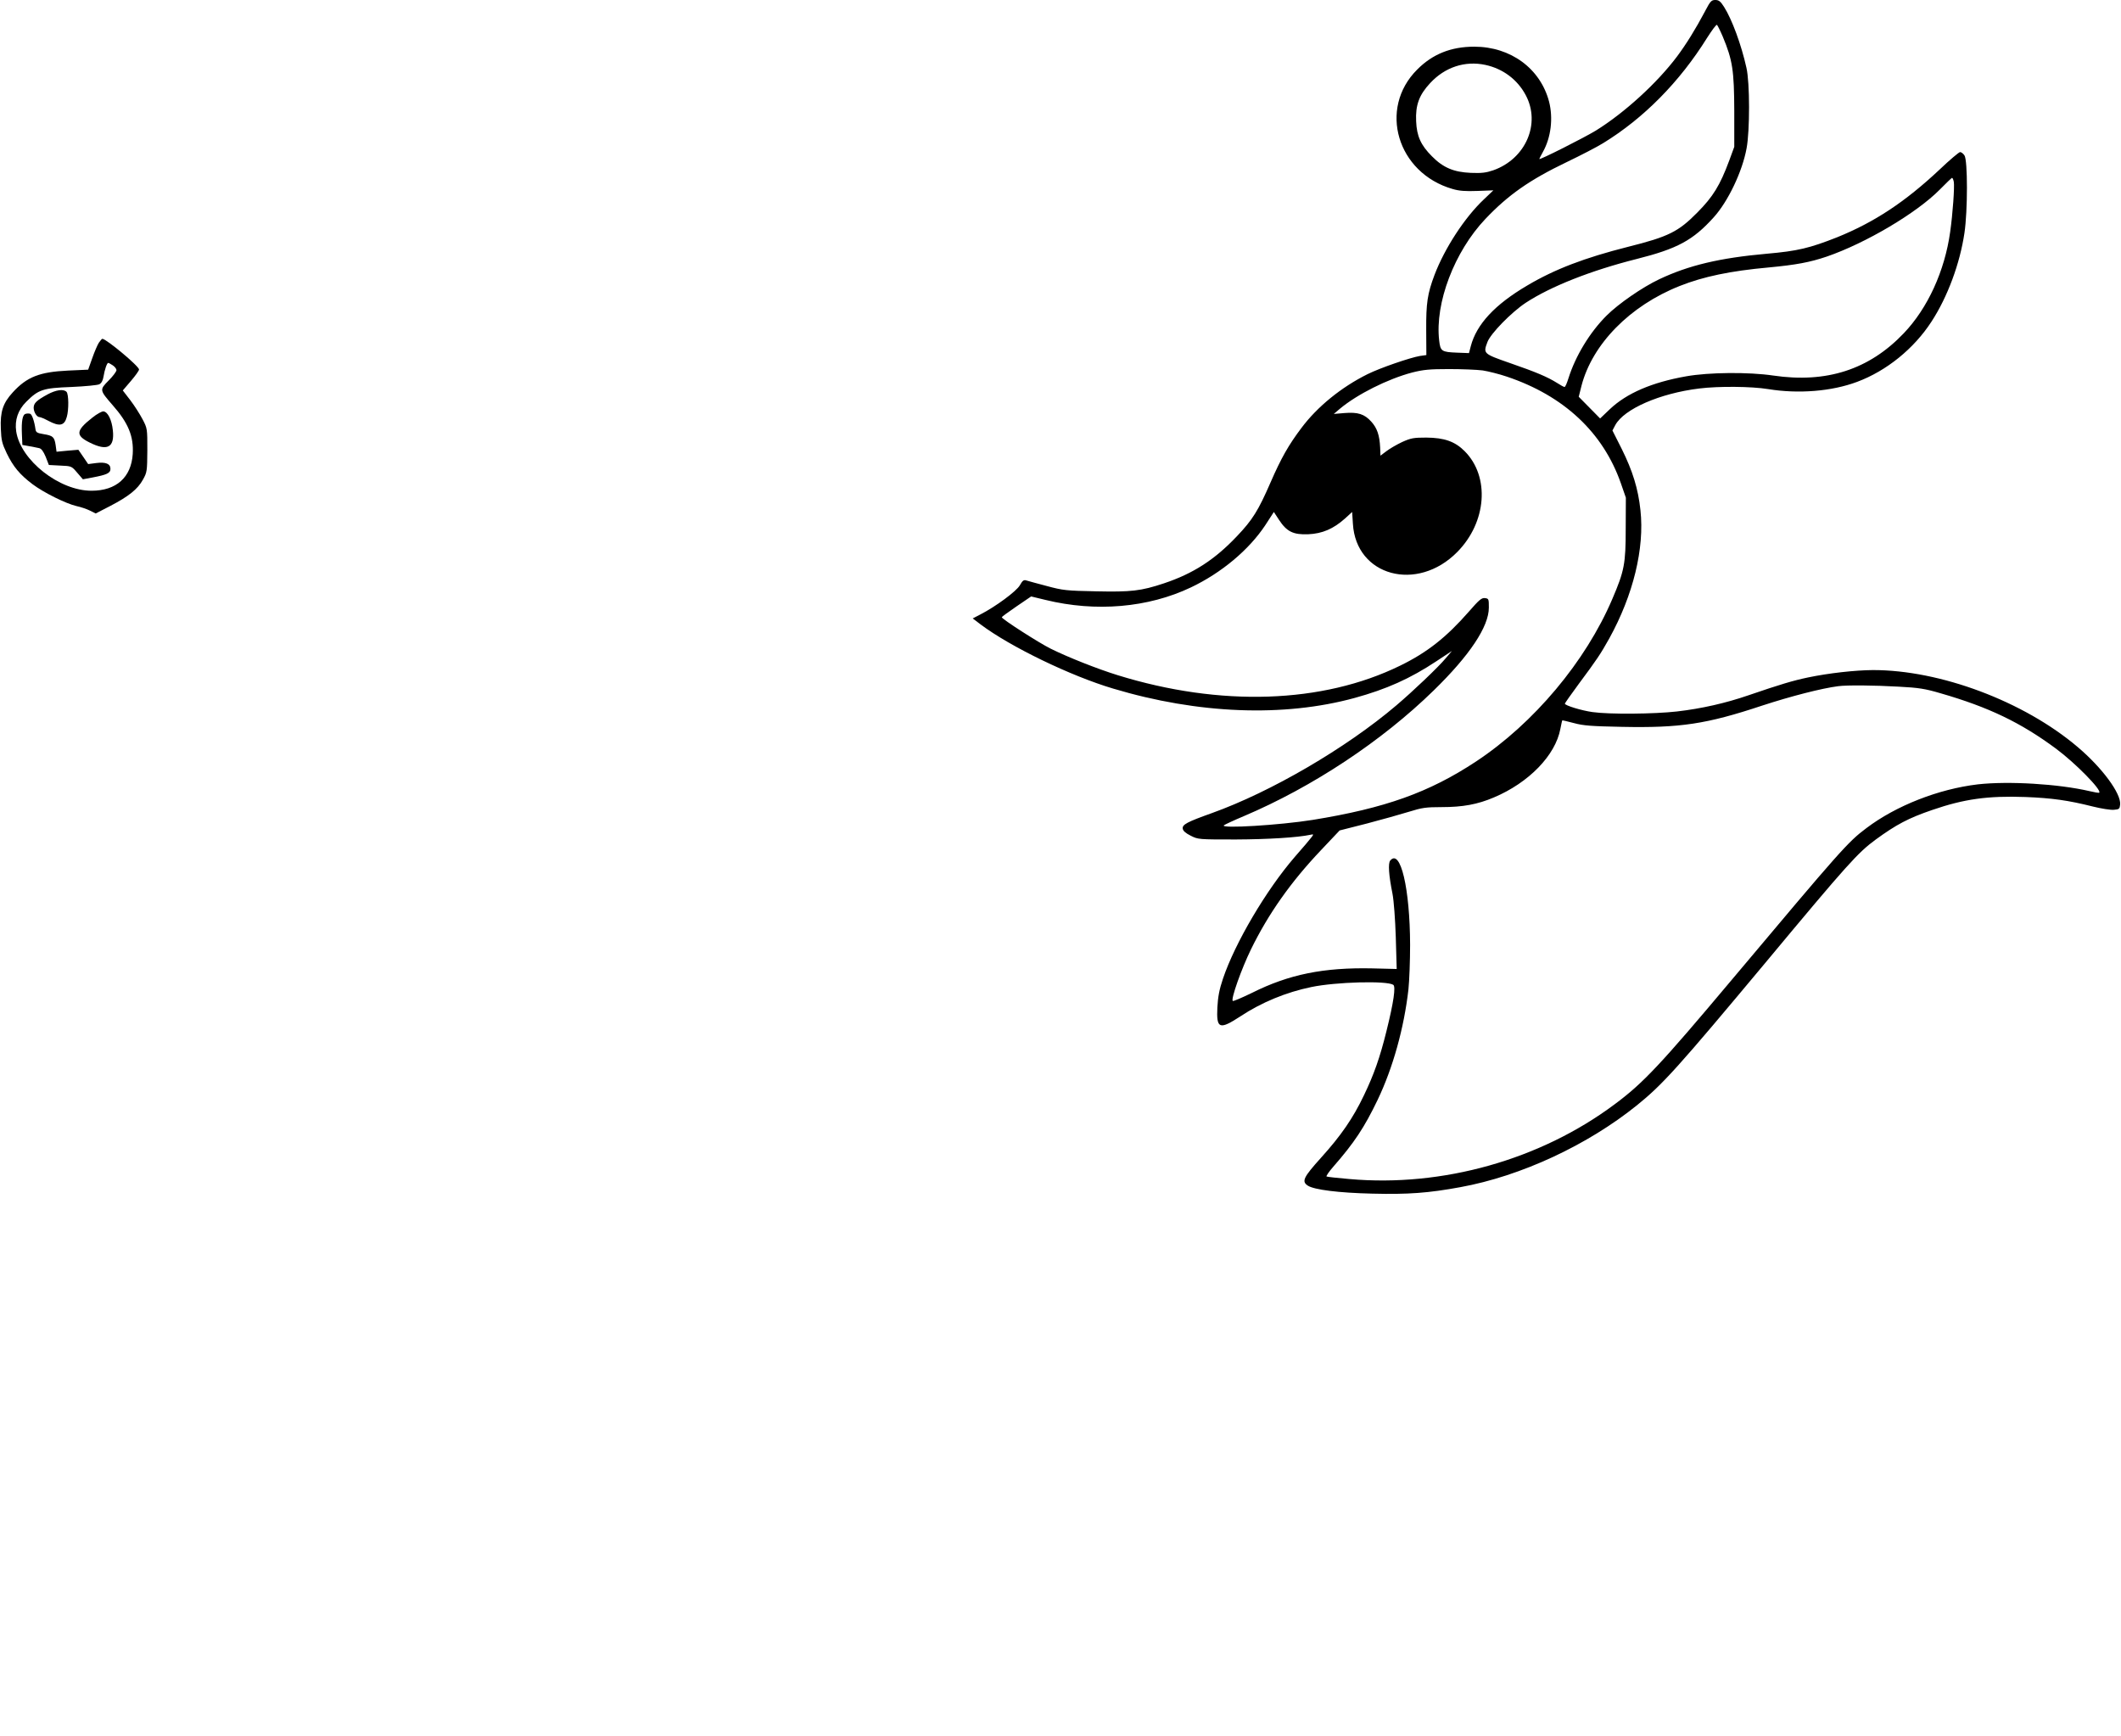 <?xml version="1.0" encoding="UTF-8" standalone="yes"?>
<svg version="1.0" xmlns="http://www.w3.org/2000/svg" width="372.523mm" height="304.901mm" viewBox="0 0 1408 1153" preserveAspectRatio="xMidYMid meet">
  <g transform="translate(0,1153) scale(0.1,-0.1)" fill="#000000" stroke="none">
    <path d="M11323 11459 c-67 -126 -127 -222 -188 -304 -133 -177 -349 -374
-539 -492 -77 -47 -376 -198 -376 -189 0 2 11 23 24 47 54 96 69 224 41 334
-58 220 -255 365 -497 365 -154 0 -277 -49 -379 -152 -260 -259 -133 -687 235
-793 44 -13 85 -16 165 -13 l106 4 -64 -61 c-128 -121 -260 -325 -327 -501
-47 -125 -56 -187 -55 -365 l1 -167 -43 -6 c-65 -11 -266 -80 -348 -121 -175
-87 -333 -216 -438 -356 -86 -114 -135 -200 -206 -363 -81 -186 -119 -248
-224 -358 -147 -155 -289 -247 -484 -312 -153 -51 -219 -58 -450 -53 -197 4
-220 6 -327 35 -63 17 -125 33 -136 37 -18 6 -26 0 -44 -32 -22 -39 -161 -142
-263 -194 l-50 -26 54 -41 c196 -147 596 -341 879 -425 564 -169 1133 -191
1604 -62 211 58 368 128 543 244 l103 68 -41 -48 c-49 -59 -216 -218 -329
-314 -334 -284 -834 -575 -1225 -715 -165 -59 -197 -76 -193 -103 2 -15 19
-30 53 -47 49 -25 53 -25 300 -25 216 1 409 13 494 31 22 5 23 4 10 -14 -8
-11 -58 -71 -113 -133 -190 -220 -397 -571 -477 -809 -24 -71 -33 -119 -37
-190 -7 -143 13 -151 154 -59 139 92 304 160 470 194 164 34 499 43 544 15 18
-11 3 -115 -45 -308 -43 -174 -83 -288 -150 -427 -72 -151 -152 -267 -284
-413 -118 -131 -131 -158 -88 -186 41 -27 205 -48 428 -53 238 -6 373 4 585
43 401 73 843 278 1173 544 172 139 271 249 856 950 546 656 611 727 729 814
137 100 218 143 376 197 212 73 369 95 620 86 175 -7 283 -22 446 -63 56 -14
119 -24 140 -22 36 3 39 6 42 35 7 73 -119 244 -282 382 -357 303 -913 512
-1361 511 -118 -1 -291 -20 -430 -49 -100 -21 -181 -45 -397 -119 -148 -51
-309 -88 -474 -107 -150 -17 -448 -20 -560 -4 -73 10 -184 44 -184 56 0 3 42
63 93 132 119 160 144 197 202 301 159 288 235 598 207 852 -15 142 -52 261
-124 406 l-62 123 19 36 c58 107 296 211 558 243 128 16 347 14 457 -4 202
-33 423 -15 591 48 196 73 378 221 494 400 107 164 189 386 219 589 22 147 22
484 0 515 -8 12 -21 22 -29 22 -7 0 -69 -52 -136 -116 -230 -216 -434 -350
-681 -450 -183 -72 -261 -91 -466 -109 -314 -28 -520 -77 -716 -170 -112 -53
-271 -163 -349 -241 -111 -111 -206 -267 -253 -416 -10 -32 -21 -58 -26 -58
-5 0 -27 12 -50 27 -64 40 -137 71 -313 132 -178 62 -178 63 -149 140 22 57
159 197 254 260 166 109 435 215 737 291 270 68 374 124 512 277 95 105 190
304 218 458 22 116 22 436 -1 535 -34 153 -96 321 -148 403 -24 38 -35 47 -59
47 -25 0 -33 -8 -66 -71z m116 -173 c65 -156 75 -225 76 -491 l0 -240 -33 -90
c-62 -167 -108 -241 -212 -346 -126 -128 -192 -161 -460 -228 -289 -73 -488
-149 -670 -257 -216 -127 -337 -258 -375 -403 l-12 -46 -78 3 c-104 4 -112 9
-120 81 -29 248 101 590 307 807 151 159 293 259 539 377 96 46 206 103 244
127 269 165 507 406 689 698 32 50 61 90 66 87 4 -3 22 -39 39 -79z m-1577
-187 c116 -25 213 -97 268 -201 101 -189 0 -423 -216 -499 -47 -16 -77 -20
-149 -17 -113 5 -183 34 -258 110 -74 74 -101 134 -105 233 -5 107 20 175 93
253 98 106 231 150 367 121z m3111 -776 c6 -31 -7 -214 -24 -333 -36 -259
-149 -507 -309 -674 -230 -241 -513 -332 -866 -280 -162 24 -426 22 -578 -5
-227 -40 -395 -112 -507 -218 l-65 -62 -71 72 -71 72 18 72 c72 278 322 533
653 664 156 62 336 100 592 123 180 17 272 34 384 72 259 89 597 289 751 445
41 42 78 77 81 78 4 0 9 -11 12 -26z m-3129 -1253 c38 -6 110 -24 160 -41 379
-127 640 -371 758 -709 l33 -95 -1 -205 c0 -235 -9 -281 -89 -468 -177 -415
-521 -825 -905 -1079 -312 -206 -604 -310 -1085 -388 -219 -35 -614 -59 -590
-36 6 5 66 33 135 62 454 193 914 497 1259 834 239 233 366 424 366 550 0 57
-1 60 -26 63 -22 3 -39 -12 -107 -90 -148 -169 -276 -271 -457 -359 -515 -252
-1193 -274 -1875 -63 -133 41 -330 119 -445 176 -77 38 -325 197 -325 209 0 3
44 35 98 72 l97 66 95 -23 c335 -82 682 -52 966 83 204 97 386 250 494 413
l57 88 34 -52 c51 -78 94 -100 194 -96 94 4 168 36 245 105 l47 43 5 -78 c20
-348 427 -458 693 -188 196 198 218 501 49 670 -64 64 -134 89 -254 90 -84 0
-102 -3 -160 -29 -36 -17 -83 -44 -105 -61 l-40 -30 -2 54 c-4 82 -20 129 -59
172 -46 51 -89 64 -178 57 l-71 -6 40 34 c116 97 318 198 480 241 75 19 116
23 245 23 85 0 186 -4 224 -9z m2761 -2100 c136 -7 178 -14 280 -44 319 -92
532 -194 767 -368 128 -95 305 -275 287 -292 -2 -3 -31 2 -64 10 -206 48 -539
68 -743 45 -260 -31 -542 -141 -740 -291 -122 -91 -170 -146 -892 -1005 -478
-569 -590 -688 -780 -829 -493 -368 -1143 -551 -1761 -496 -79 7 -148 14 -152
17 -4 2 16 32 45 65 139 159 206 260 294 443 102 213 176 479 205 735 6 58 11
191 11 295 -1 375 -64 642 -132 560 -15 -18 -10 -96 15 -220 9 -47 18 -168 22
-290 l6 -210 -161 4 c-325 7 -555 -40 -799 -162 -68 -33 -126 -58 -129 -54
-13 13 58 213 121 342 116 237 264 447 466 660 l123 130 181 46 c99 26 224 61
279 78 87 27 112 31 218 31 140 0 238 18 346 64 233 98 409 280 442 455 6 30
11 55 13 57 1 1 36 -7 77 -18 62 -17 116 -21 318 -25 388 -8 562 18 932 141
193 63 396 115 505 129 58 8 242 6 400 -3z"/>
    <path d="M653 9254 c-9 -14 -29 -60 -44 -103 l-27 -76 -133 -6 c-190 -9 -274
-42 -368 -145 -65 -71 -84 -128 -79 -242 3 -76 8 -97 39 -162 43 -89 87 -142
172 -206 73 -55 222 -129 292 -145 28 -6 67 -19 89 -30 l38 -19 97 50 c121 63
182 111 217 175 27 48 28 56 29 195 0 144 0 145 -32 206 -18 34 -54 91 -81
126 l-50 65 54 63 c30 35 54 69 54 76 0 22 -218 204 -244 204 -3 0 -13 -12
-23 -26z m92 -150 c14 -9 25 -24 25 -32 0 -9 -23 -40 -52 -69 -61 -62 -61 -63
26 -163 105 -119 141 -208 134 -325 -10 -155 -109 -244 -273 -244 -214 -1
-472 202 -501 394 -11 75 12 142 66 196 82 82 111 92 300 99 91 4 175 12 186
18 14 7 24 25 28 51 7 45 23 91 31 91 3 0 17 -7 30 -16z"/>
    <path d="M311 8910 c-73 -40 -91 -58 -91 -89 1 -29 21 -61 39 -61 7 0 33 -11
59 -25 74 -39 106 -33 122 26 14 47 13 152 -2 167 -20 20 -70 13 -127 -18z"/>
    <path d="M608 8755 c-108 -85 -111 -117 -16 -164 118 -59 166 -33 154 81 -7
69 -33 122 -62 126 -11 1 -44 -17 -76 -43z"/>
    <path d="M168 8782 c-22 -4 -30 -47 -26 -137 l3 -70 45 -8 c25 -5 55 -10 66
-13 15 -3 28 -20 44 -58 l21 -54 76 -4 c75 -3 75 -4 112 -47 l38 -44 64 12
c95 18 119 29 119 57 0 34 -31 47 -94 39 l-54 -7 -32 47 -33 48 -72 -6 -73 -7
-6 44 c-8 54 -18 63 -81 73 -43 7 -50 12 -53 33 -7 51 -23 98 -35 102 -6 2
-20 3 -29 0z"/>
  </g>
</svg>